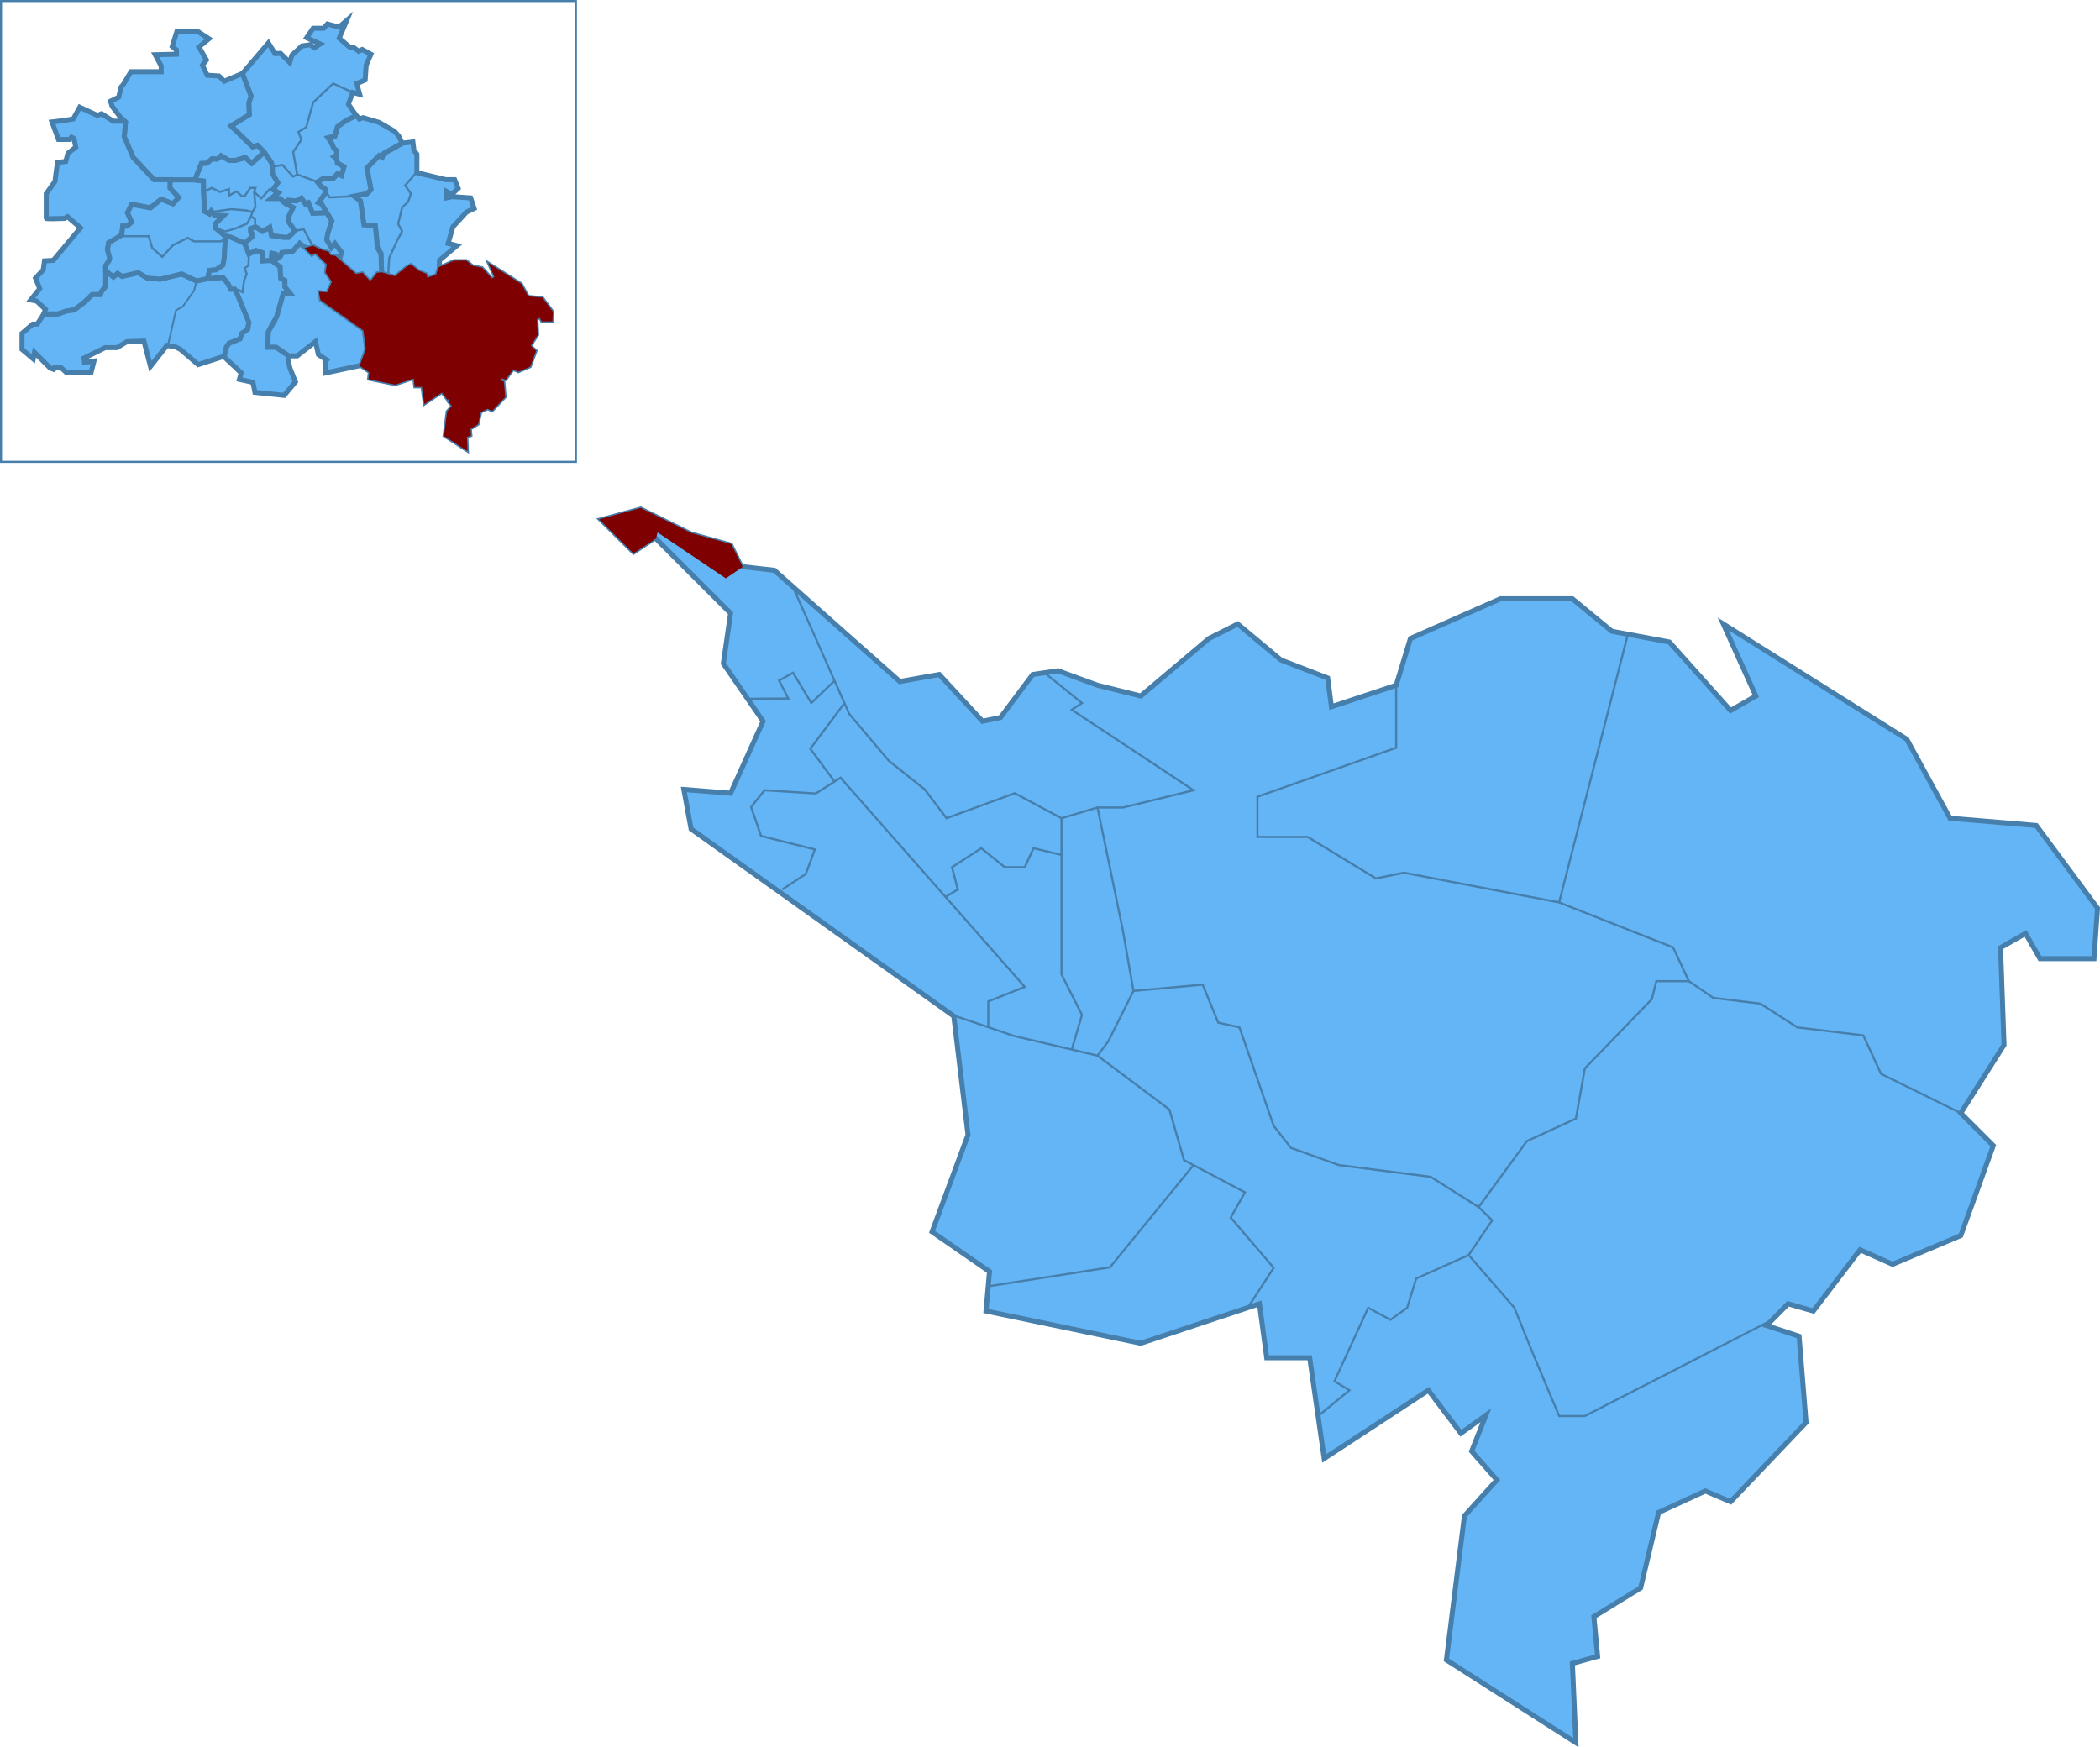 <svg xmlns="http://www.w3.org/2000/svg" id="f4b07324-ee30-4f2d-976d-0bab9e5eadca" data-name="Layer 1" viewBox="0 0 840.2 699.2"><polygon points="394.5 524.6 456.4 537.5 503.9 521.7 506.8 543.3 524 543.3 529.8 583.6 571.5 556.3 584.5 573.5 594.5 566.3 588.8 580.7 598.9 592.2 585.9 606.6 578.7 664.2 630.5 697.3 629.1 665.6 639.2 662.8 637.7 646.9 656.4 635.4 663.6 605.2 682.3 596.6 692.4 600.9 722.6 569.2 719.8 534.7 706.8 530.4 715.4 521.7 725.5 524.6 744.2 500.1 757.2 505.9 784.5 494.4 797.5 458.4 784.5 445.4 801.8 418.1 800.4 379.2 810.4 373.5 816.2 383.6 837.8 383.6 839.2 363.4 814.7 330.3 780.2 327.4 762.9 295.8 689.5 249.7 702.5 278.5 692.4 284.3 667.9 256.9 644.9 252.6 629.1 239.6 600.3 239.6 564.3 255.5 558.6 274.2 532.7 282.8 531.2 271.3 512.5 264.1 495.2 249.7 483.7 255.5 456.4 278.5 439.1 274.2 423.3 268.4 413.2 269.9 400.3 287.1 393.1 288.6 375.8 269.9 360 272.7 309.8 228.2 296.6 226.7 292.3 218.1 276.5 213.7 256.3 203.7 240.5 208 253.5 220.9 262.1 215.2 292.3 245.4 289.4 265.5 305.3 288.6 292.3 317.4 273.6 315.9 276.5 331.7 381.6 406.6 387.3 454.1 372.9 492.9 395.9 508.8 394.5 524.6" fill="#64b5f6" stroke="#467fac" stroke-miterlimit="10" stroke-width="2"></polygon><polyline points="317.3 235 339.8 285.7 355.6 304.4 370 315.9 378.7 327.4 406 317.4 424.7 327.4 439.1 323.1 449.2 372 453.5 396.5 443.4 416.7 439.1 422.4 467.9 444 473.7 464.2 498.1 477.1 492.4 487.2 509.6 507.3 499.2 523.3" fill="none" stroke="#467fac" stroke-miterlimit="10" stroke-width="0.85"></polyline><g id="bea7fa89-e6f7-4af6-a03e-795578eb705a" data-name="Layer 2"><g id="f044ca91-1197-4507-99d8-6259f284f13b" data-name="Layer 1-2"><polygon points="50.2 48.9 49.7 54.8 53.3 63 61.7 72 78 72 80.6 65.4 82.7 65.4 84.9 63.5 87 63.8 88.4 62.3 91.5 64.2 94.3 64.2 98.1 63 100.7 65.4 105.8 60.9 103 58.1 101.1 58.8 92.5 50.4 99.8 45.9 99.6 41.2 100.5 38.4 97 29.4 89.7 32.5 87.6 30.4 82.9 30.1 81 26.1 82.6 24 79.6 18.8 83.6 15.5 79.3 12.7 70.8 12.5 68.9 18.6 70.6 20 70.6 21.7 62.1 21.9 64.5 26.4 64.5 28.7 52.4 28.7 49.4 33.7 48.4 34.9 47.5 38.9 44.2 40.5 44.9 42.6 48 46.7 50.2 48.9" fill="#64b5f6" stroke="#467fac" stroke-miterlimit="10" stroke-width="2"></polygon><path d="M68.1,72v3.2L71.5,79l-2.3,2.6-4.7-1.9-4.3,3.5-7.5-1.4L51,85.1l1.7,3.8-1.9,1.6H49.1L48.7,94l-3.3,2.2-1.9.9L43,99.9l.9,3.3-.2,1-1.4,2.1v8.3l-1.7,2.1-.4,1.2H36.9L34,120.7,29.8,124l-3.3.5-3.3,1.1H17.5l.7-1.8-3.5-3.3-2.4-.5,3.6-4.5-1.7-4.2,3.1-3.3.5-3.6,3.5-.2,10.9-13L27,86.7l-1.2.7s-7.3.3-7.3,0V77.5L22,72.6l.5-4L23,65l3.3-.4.9-3.3,3.1-2.4-.7-3.5-1-.5-.7.9H23.4l-2.6-7,4.3-.5,4.2-.7,2.6-4.7L39,46.2l1.6-.7,3.6,2.3,1.2.7h4.5l.3.3-.5,5.9L53,62.4l.3.7,8.3,8.8h6.5Z" fill="#64b5f6" stroke="#467fac" stroke-miterlimit="10" stroke-width="2"></path><polygon points="17.5 125.7 14.9 129.7 13.1 129.7 8.8 133.4 8.8 139.8 13.3 143.6 13.8 141 20.1 147.3 21.5 147.8 21.8 147.1 24.4 147.1 26.7 149.2 36.4 149.2 37.6 144.5 33.8 145 33.6 143.3 42.1 139.1 46.8 139.1 50.8 136.7 57.6 136.5 60.2 146.6 66.8 138.2 70.4 138.9 72.2 139.8 79.3 145.9 89.5 142.6 90.2 141.2 90.6 138.9 91.6 137.4 96.1 135.6 96.8 133.4 99.1 131.8 99.6 128.7 94.6 116.9 93.9 115.7 92.3 115.7 91.3 113.6 89.2 111 83.1 111.5 78.6 112.4 72.7 109.6 64.2 111.7 60.7 111.5 59 111.3 55.3 109.1 50.1 110.3 48.9 110.6 47 109.4 45.4 110.8 42.3 108.4 42.3 114.6 40.6 116.7 40.2 117.9 36.9 117.9 33.8 120.9 29.8 124 26.5 124.5 23.2 125.7 17.5 125.7" fill="#64b5f6" stroke="#467fac" stroke-miterlimit="10" stroke-width="2"></polygon><polygon points="42.3 108.4 45.4 110.8 47 109.4 48.9 110.6 55.3 109.1 59 111.3 64.2 111.7 72.7 109.6 78.6 112.4 83.1 111.5 83.8 108.2 86.4 108 89.2 106.1 89.7 103.5 90.2 95.5 90.2 94.5 86.2 91.2 86.2 89.6 89.5 86.3 85.7 86 84.5 84.4 83.8 85.6 81.9 84.6 81.4 76.6 81.4 72.4 77.9 72 68.1 72 68 75.2 71.5 79 69.2 81.6 64.5 79.7 60.2 83.2 52.7 81.8 51 85.1 52.7 88.9 50.8 90.5 49.1 90.5 48.7 94.1 43.5 97.1 43 99.9 43.9 103.3 43.7 104.2 42.3 106.3 42.3 108.4" fill="#64b5f6" stroke="#467fac" stroke-miterlimit="10" stroke-width="2"></polygon><polygon points="90.2 94.5 92.5 95 97.9 97.4 100.8 94.8 100.8 93.3 100.3 92.6 100.3 91.5 102.2 90.8 105 92.6 107.9 91 108.6 94.3 113.7 95 115.4 95 118 92.4 115.4 88.6 115.4 87 117.3 83 114.5 81.6 112.1 79.4 108.6 79.4 111.4 77.1 109.3 75.9 111.2 73.1 109 69.5 109 66.7 108.6 65 105.8 60.9 100.7 65.4 98.1 63.1 94.3 64.2 91.6 64.2 88.5 62.4 86.9 63.7 84.8 63.6 82.9 65.3 80.6 65.5 78 72 81.4 72.4 81.5 76.8 81.9 84.5 83.7 85.5 84.5 84.4 85.7 86 89.5 86.3 86.2 89.5 86.2 91.2 90.2 94.5" fill="#64b5f6" stroke="#467fac" stroke-miterlimit="10" stroke-width="2"></polygon><polygon points="90.2 94.5 89.7 103.5 89.2 106.1 86.4 108 83.8 108.2 83.1 111.5 89.2 111 91.3 113.6 92.3 115.7 93.9 115.7 94.5 116.6 99.6 129 99.1 131.8 96.8 133.4 96.1 135.6 91.6 137.4 90.6 138.9 90.2 141.2 89.5 142.6 96.5 149.2 95.8 151.8 101.2 153 102 157 113.7 158.2 118.2 152.8 116.1 147.6 115.2 144 115.6 142.4 110.4 138.9 107.1 138.9 107.4 132.7 110.7 126.8 113.3 117.6 116.1 117.4 114 114.8 114 112.2 112.3 111.3 112.1 106.8 108.6 104.2 105 104.4 105 101.1 102.4 100.2 99.6 101.6 97.9 97.4 92.3 94.9 90.2 94.5" fill="#64b5f6" stroke="#467fac" stroke-miterlimit="10" stroke-width="2"></polygon><polygon points="108.8 101.4 110.4 101.8 110.7 103.7 112.3 102.5 112.8 101.1 117 100.7 119.9 97.4 122.7 99.5 125.3 98.8 128.6 100.4 131.2 101.1 131.9 102.5 136.1 103 136.6 100.9 134 97.4 132.6 99 130.7 95.9 131.2 93.3 132.8 88.4 130.7 85.1 125.1 85.3 123.4 81.1 122.2 81.6 120.6 79.2 118.5 80.4 115.2 80.1 114.1 81.2 117.3 83 115.4 87 115.4 88.6 118 92.4 115.4 95 113.7 95 108.6 94.3 107.9 91 105 92.6 102.2 90.8 100.3 91.5 100.3 92.6 100.8 93.3 100.8 94.8 97.9 97.4 99.6 101.6 102.4 100.2 105 101.1 105 104.3 108.6 104.2 108.8 101.4" fill="#64b5f6" stroke="#467fac" stroke-miterlimit="10" stroke-width="2"></polygon><polygon points="124.8 101.6 126.2 100.7 131.2 105.6 130.7 108.9 133.3 112.7 131.2 117.4 128.1 117.2 128.6 119.8 145.8 132 146.3 135.6 146.8 139.8 144.4 146.2 130.3 149.2 130 144.8 130.7 144 127.4 141.9 126.2 136.7 118.9 142.4 115.6 142.4 110.4 138.9 107.1 138.9 107.4 132.7 110.7 126.8 113.3 117.6 116.1 117.4 114 114.8 114 112.2 112.3 111.3 112.1 106.8 108.6 104.2 108.8 101.4 110.4 101.8 110.7 103.7 112.3 102.5 112.8 101.1 117 100.7 119.9 97.4 122.7 99.5 124.8 101.6" fill="#64b5f6" stroke="#467fac" stroke-miterlimit="10" stroke-width="2"></polygon><polygon points="147.9 151.4 158.1 153.5 165.9 150.9 166.3 154.4 169.2 154.4 170.1 161 176.9 156.5 179.1 159.4 180.7 158.2 179.8 160.6 181.4 162.4 179.3 164.8 178.1 174.2 186.6 179.7 186.4 174.5 188 174 187.8 171.4 190.9 169.5 192 164.6 195.1 163.1 196.8 163.9 201.7 158.7 201.2 153 199.1 152.3 200.5 150.9 202.2 151.4 205.2 147.3 207.4 148.3 211.8 146.4 214 140.5 211.8 138.4 214.7 133.9 214.4 127.5 216.1 126.6 217 128.2 220.6 128.2 220.8 124.9 216.8 119.5 211.1 119 208.3 113.9 196.3 106.3 198.4 111 196.8 112 192.7 107.5 189 106.8 186.4 104.7 181.7 104.7 175.8 107.3 174.8 110.3 170.6 111.7 170.3 109.9 167.3 108.7 164.4 106.3 162.6 107.3 158.1 111 155.3 110.3 152.7 109.4 151 109.6 148.9 112.4 147.7 112.7 144.9 109.6 142.3 110.1 134.1 102.8 131.9 102.5 131.2 101.1 128.6 100.4 125.3 98.8 122.7 99.5 124.8 101.6 126.2 100.7 131.2 105.6 130.7 108.9 133.3 112.7 131.2 117.4 128.1 117.2 128.6 119.8 145.8 132 146.8 139.8 144.4 146.2 148.2 148.8 147.9 151.4" fill="#64b5f6" stroke="#467fac" stroke-miterlimit="10" stroke-width="2"></polygon><polygon points="175.8 104.2 182.8 98.3 179.3 97.4 181.2 90.8 186.6 84.9 189.7 83.4 188.3 79.2 181 78.7 178.6 79.2 178.6 76.6 180.7 77.8 183.3 75.4 181.9 71.9 178.4 71.9 166.8 69.1 166.8 61.7 165.6 60.1 165.2 56.8 160.9 57.3 156.4 59.9 153.6 61.3 152.9 62.9 151.7 62.2 146.8 67.2 148.4 75.9 146.8 77.5 141.6 78.5 144.2 80.4 145.6 90 150.1 90.3 150.5 93.6 151 99.2 152.4 101.4 152.7 109.4 158.1 111 162.6 107.3 164.4 106.3 167.3 108.7 170.3 109.9 170.6 111.7 174.8 110.3 175.8 107.3 175.8 104.2" fill="#64b5f6" stroke="#467fac" stroke-miterlimit="10" stroke-width="2"></polygon><polygon points="157.8 52.5 151.7 49 145.3 47.1 143.7 47.6 142.5 46.2 138.3 48.3 135 50.7 134 54.4 131.2 55.1 132.4 56.8 133.6 59.4 134.7 60.3 134.7 62 133.6 62.7 134.7 63.6 135 65.3 137.6 66.7 136.6 70.2 135 69.5 133.3 71.4 129.3 71.4 127 72.8 128.4 74.5 130 75.7 130.3 77.1 127.4 81.1 128.6 81.6 130.7 85.1 132.8 88.4 131.2 93.3 130.7 95.9 132.6 99 134 97.4 136.6 100.9 136.1 103 134 102.8 142.3 110.1 144.9 109.6 147.7 112.7 148.9 112.4 151 109.6 152.7 109.4 152.4 101.4 151 99.2 150.5 93.6 150.1 90.3 145.6 90 144.2 80.4 141.6 78.5 146.8 77.5 148.4 75.9 146.8 67.2 151.7 62.2 152.9 62.9 153.6 61.3 160.9 57.3 159.5 54.4 157.8 52.5" fill="#64b5f6" stroke="#467fac" stroke-miterlimit="10" stroke-width="2"></polygon><polygon points="139.4 41.7 141.1 37 143.9 37.7 143.5 36.3 142.8 33.4 146.1 32 146.5 26.1 148.4 21.7 144.9 19.8 143.5 20.5 141.6 19.1 140.2 19.1 135.7 15.3 138.7 8.2 135.7 10.8 132.8 10.1 131 9.6 129.5 11.3 125.3 11.3 122.7 15.1 128.1 17.6 125.8 19.1 124.1 17.9 120.8 18.4 116.8 22.1 115.9 25 112.3 21.4 110 21.4 107.4 17.2 97 29.4 100.5 38.4 99.6 41.2 99.8 45.9 92.5 50.4 101.1 58.7 103 58.1 105.7 60.8 108.6 65 109 66.7 109 69.5 111.2 73.1 109.3 75.9 111.4 77.1 108.6 79.4 112.1 79.4 114 81.2 115.2 80.1 118.5 80.4 120.6 79.2 122.2 81.6 123.4 81.1 125.1 85.3 130.7 85.1 128.6 81.6 127.4 81.1 130.3 77.1 130 75.6 128.3 74.5 127 72.8 129.3 71.4 133.3 71.4 135 69.5 136.6 70.2 137.6 66.7 135 65.3 134.7 63.6 133.6 62.7 134.7 62 134.7 60.3 133.6 59.4 132.4 56.8 131.2 55.1 134 54.4 135 50.7 138.3 48.3 142.5 46.2 139.4 41.7" fill="#64b5f6" stroke="#467fac" stroke-miterlimit="10" stroke-width="2"></polygon><polyline points="78.6 112.4 77.7 116.2 73.2 122.6 70.4 124.2 67.2 138.2" fill="none" stroke="#467fac" stroke-miterlimit="10" stroke-width="0.75"></polyline><polyline points="99.6 101.6 99.4 106.3 97.9 107.3 98.7 109.6 97.7 112.2 97 116.9 95.4 116 94.6 116.9" fill="none" stroke="#467fac" stroke-miterlimit="10" stroke-width="0.85"></polyline><polyline points="90.2 95.5 88.3 96.6 77.7 96.6 75.1 95.2 69.2 98.1 64.9 102.8 60.9 99.2 59.5 94.5 48.1 94.5" fill="none" stroke="#467fac" stroke-miterlimit="10" stroke-width="0.85"></polyline><polyline points="81.4 76.8 84.7 75.2 88 76.8 91.6 75.7 91.6 78.3 94.6 76.6 96.8 78.5 97.9 78.5 100.1 75.2 102.2 75.2 101.7 76.8 104.5 79.4 107.9 75.7 109.5 75.5" fill="none" stroke="#467fac" stroke-miterlimit="10" stroke-width="0.85"></polyline><polyline points="125.3 98.8 121.5 91.7 118 92.4" fill="none" stroke="#467fac" stroke-miterlimit="10" stroke-width="0.85"></polyline><polyline points="127 72.8 118.9 69.8 117.3 60.8 120.6 55.9 119.4 52.8 122.5 50.9 125.3 41 133.3 33.4 141.1 37" fill="none" stroke="#467fac" stroke-miterlimit="10" stroke-width="0.85"></polyline><polyline points="109 66.7 113 66 117.3 70.7 118.9 69.8" fill="none" stroke="#467fac" stroke-miterlimit="10" stroke-width="0.85"></polyline><polyline points="130.1 76.2 131.9 79 141.6 78.5" fill="none" stroke="#467fac" stroke-miterlimit="10" stroke-width="0.85"></polyline><polyline points="166.8 68.8 162.1 74.2 164.4 77.5 163.3 80.8 160.9 83 159.3 89.6 160.9 92.6 158.8 96.4 155.7 103.3 155.3 110.3" fill="none" stroke="#467fac" stroke-miterlimit="10" stroke-width="0.85"></polyline><polyline points="135.3 103.9 139 112.2 141.6 115.3 143.9 117.2 145.3 119 149.8 117.4 152.9 119 155.3 118.3 156.9 126.4 157.6 130.4 156 133.7 155.3 134.6 160 138.2 160.9 141.5 164.9 143.6 164 145.2 166.8 148.5 165.1 151.1" fill="none" stroke="#467fac" stroke-miterlimit="10" stroke-width="0.85"></polyline><polyline points="84.8 84.8 92.5 83.7 98.5 84.2 101 84.8 100.4 86.7 98.8 89.5 94.3 91.4 90.2 92.6 86.4 91.5" fill="none" stroke="#467fac" stroke-miterlimit="10" stroke-width="0.85"></polyline><polyline points="101.7 76.8 102.2 82.8 101 84.8" fill="none" stroke="#467fac" stroke-miterlimit="10" stroke-width="0.85"></polyline><polyline points="100.4 86.7 102 87.5 102.2 90.8" fill="none" stroke="#467fac" stroke-miterlimit="10" stroke-width="0.85"></polyline><polygon points="122.7 99.5 124.8 101.6 126.2 100.7 131.2 105.6 130.7 108.9 133.3 112.7 131.2 117.4 128.1 117.2 128.6 119.8 145.8 132 146.8 139.8 144.4 146.2 148.2 148.8 147.9 151.4 158.1 153.5 165.9 150.9 166.3 154.4 169.2 154.4 170.1 161 176.9 156.5 179.1 159.4 180.7 158.2 179.8 160.6 181.4 162.4 179.3 164.8 178.1 174.2 186.6 179.7 186.4 174.5 188 174 187.8 171.4 190.9 169.5 192 164.6 195.1 163.1 196.8 163.9 201.7 158.7 201.2 153 199.1 152.3 200.5 150.9 202.2 151.4 205.2 147.3 207.4 148.3 211.8 146.4 214 140.5 211.8 138.4 214.7 133.9 214.4 127.5 216.1 126.6 217 128.2 220.6 128.2 220.8 124.9 216.8 119.5 211.1 119 208.3 113.9 196.3 106.3 198.4 111 196.8 112 192.7 107.5 189 106.8 186.4 104.7 181.7 104.7 175.8 107.3 174.8 110.3 170.6 111.7 170.3 109.9 167.3 108.7 164.4 106.3 162.6 107.3 158.1 111 152.7 109.4 151 109.6 148.9 112.4 147.7 112.7 144.9 109.6 142.3 110.1 134 102.8 131.9 102.5 131.2 101.1 128.6 100.4 125.2 98.8 122.7 99.5" fill="#7f0000" stroke="#7f0000" stroke-miterlimit="10" stroke-width="0.85"></polygon></g></g><polygon points="262.1 215.2 262.8 212.3 290.4 230.9 296.6 226.7 290.4 230.9 262.8 212.3 262.1 215.2" fill="none" stroke="#467fac" stroke-miterlimit="10" stroke-width="0.85"></polygon><polygon points="296.6 226.7 290.4 230.9 262.8 212.3 262.1 215.2 253.5 220.9 240.5 208 256.3 203.7 276.5 213.7 292.3 218.1 296.6 226.7" fill="#7f0000" stroke="#7f0000" stroke-miterlimit="10" stroke-width="0.85"></polygon><polyline points="439.1 422.4 405.6 414.5 380.9 406.1" fill="none" stroke="#467fac" stroke-miterlimit="10" stroke-width="0.85"></polyline><polyline points="395.4 514.7 444.1 507.1 477.5 466.2" fill="none" stroke="#467fac" stroke-miterlimit="10" stroke-width="0.85"></polyline><polyline points="424.7 327.4 424.7 389.9 432.9 406.1 428.8 420" fill="none" stroke="#467fac" stroke-miterlimit="10" stroke-width="0.85"></polyline><polyline points="395.4 411.1 395.4 400.7 410 394.9 336.3 311.2 326.4 317.5 305.9 316.2 300.5 322.9 304.5 334.5 326 339.9 322.4 349.7 313 355.9" fill="none" stroke="#467fac" stroke-miterlimit="10" stroke-width="0.85"></polyline><polyline points="333.9 272.4 324.6 281.3 317.3 269.2 311.7 272.3 315.4 279.5 299.1 279.6" fill="none" stroke="#467fac" stroke-miterlimit="10" stroke-width="0.85"></polyline><polyline points="337.9 281.3 324.2 299.6 333.9 312.7" fill="none" stroke="#467fac" stroke-miterlimit="10" stroke-width="0.85"></polyline><polyline points="424.7 342.1 413.5 339.4 410 347 402 347 392.6 339.4 380.9 347 383.2 355.9 378.3 358.9" fill="none" stroke="#467fac" stroke-miterlimit="10" stroke-width="0.85"></polyline><polyline points="439.1 323.1 449.4 323.1 477.5 316.2 428.8 284 432.9 281.3 417.9 269.2" fill="none" stroke="#467fac" stroke-miterlimit="10" stroke-width="0.85"></polyline><polyline points="558.6 274.2 558.6 299.2 503.1 318.8 503.1 334.9 523.2 334.9 550.5 351.5 561.7 349.2 623.8 361.1 669.4 379.1 675.7 392.6 662.7 392.6 660.9 399.8 634.1 427.5 630.5 447.6 610.9 456.6 591.6 483 597 488.3 587.6 502.2 566.6 511.6 563 523.3 556.3 528.1 547.4 523.3 533.9 552.7 539.9 556.3 527.4 566.6" fill="none" stroke="#467fac" stroke-miterlimit="10" stroke-width="0.85"></polyline><line x1="651.3" y1="253.8" x2="623.8" y2="361.1" fill="none" stroke="#467fac" stroke-miterlimit="10" stroke-width="0.85"></line><polyline points="453.5 396.5 481.2 394 487.4 409.2 495.9 411.1 509.6 450.5 516.5 459.3 535.7 466.2 572.4 470.9 591.6 483" fill="none" stroke="#467fac" stroke-miterlimit="10" stroke-width="0.85"></polyline><polyline points="587.6 502.2 605.9 523.3 613.1 541.1 623.8 566.6 634.1 566.6 708.9 528.2" fill="none" stroke="#467fac" stroke-miterlimit="10" stroke-width="0.85"></polyline><polyline points="675.7 392.6 685.5 399.3 704.3 401.6 719.1 411.1 745.5 414.3 752.6 429.7 784.5 445.4" fill="none" stroke="#467fac" stroke-miterlimit="10" stroke-width="0.85"></polyline><rect x="0.4" y="0.4" width="230" height="184.4" fill="none" stroke="#467fac" stroke-miterlimit="10" stroke-width="0.85"></rect></svg>